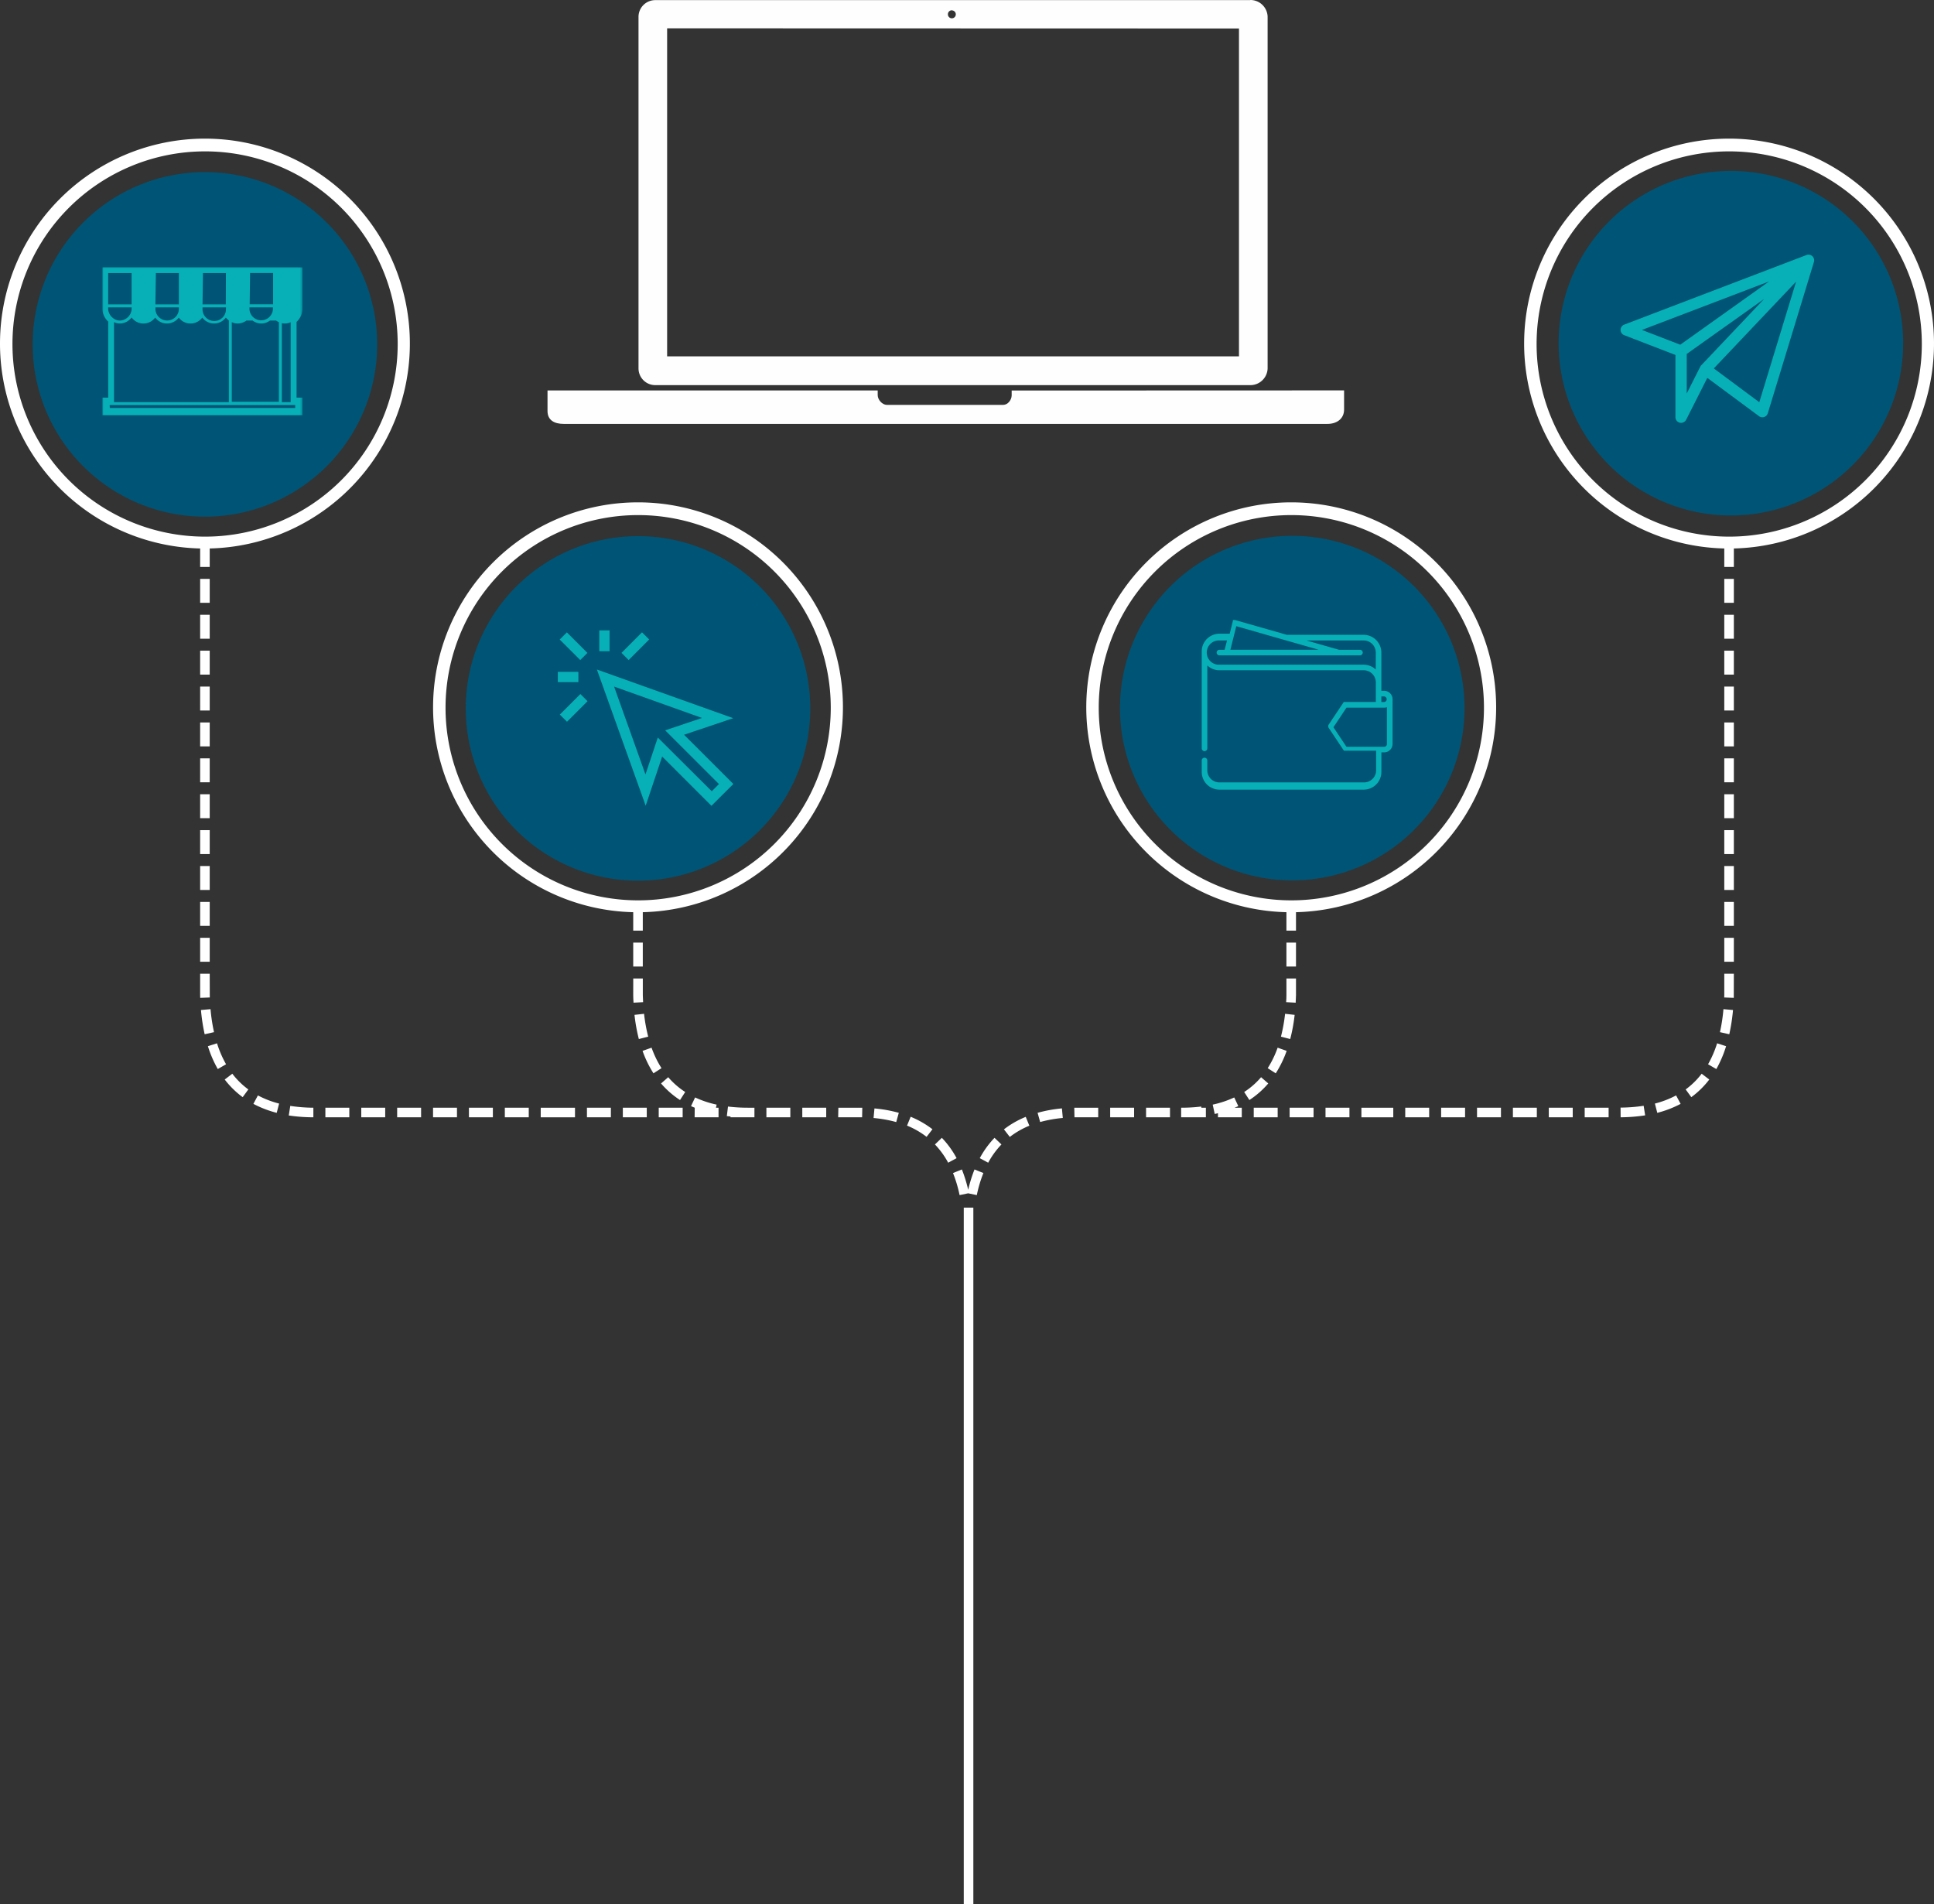 <svg id="Layer_1" data-name="Layer 1" xmlns="http://www.w3.org/2000/svg" xmlns:xlink="http://www.w3.org/1999/xlink" viewBox="0 0 808.3 795.73"><rect x="0" y="0" width="808.3" height="795.73" fill="#333333" stroke="none"/><defs><mask id="mask" x="42.77" y="111.65" width="83.64" height="61.99" maskUnits="userSpaceOnUse"><g transform="translate(-143.35 -148.08)"><g id="mask0"><path d="M186.12,259.73h83.64v62H186.12Z" style="fill:#fff;fill-rule:evenodd"/></g></g></mask></defs><rect x="720.65" y="331.92" width="4" height="10" style="fill:#fff"/><rect x="720.65" y="316.92" width="4" height="10" style="fill:#fff"/><rect x="720.65" y="346.92" width="4" height="10" style="fill:#fff"/><polygon points="724.65 406.93 720.65 406.93 720.65 415.87 720.62 416.85 724.62 417 724.65 406.93" style="fill:#fff;fill-rule:evenodd"/><rect x="720.65" y="301.92" width="4" height="10" style="fill:#fff"/><path d="M867.65,570.17l-4-.36a72.63,72.63,0,0,1-1.46,9.61l3.9.88A78.68,78.68,0,0,0,867.65,570.17Z" transform="translate(-143.35 -148.08)" style="fill:#fff;fill-rule:evenodd"/><path d="M847.86,603.36l2.36,3.23a36.94,36.94,0,0,0,7.51-7.37l-3.18-2.43A32.55,32.55,0,0,1,847.86,603.36Z" transform="translate(-143.35 -148.08)" style="fill:#fff;fill-rule:evenodd"/><rect x="720.65" y="376.92" width="4" height="10" style="fill:#fff"/><rect x="720.65" y="361.92" width="4" height="10" style="fill:#fff"/><rect x="720.65" y="391.92" width="4" height="10" style="fill:#fff"/><rect x="720.65" y="271.92" width="4" height="10" style="fill:#fff"/><rect x="720.65" y="256.92" width="4" height="10" style="fill:#fff"/><rect x="720.65" y="241.92" width="4" height="10" style="fill:#fff"/><rect x="587.31" y="462.92" width="10" height="4" style="fill:#fff"/><rect x="632.31" y="462.92" width="10" height="4" style="fill:#fff"/><rect x="602.31" y="462.92" width="10" height="4" style="fill:#fff"/><path d="M836,613.14a44.17,44.17,0,0,0,9.75-3.75l-1.89-3.53a40.18,40.18,0,0,1-8.86,3.41Z" transform="translate(-143.35 -148.08)" style="fill:#fff;fill-rule:evenodd"/><path d="M820.68,615a70.35,70.35,0,0,0,10.25-.81l-.63-4a66.3,66.3,0,0,1-9.65.76Z" transform="translate(-143.35 -148.08)" style="fill:#fff;fill-rule:evenodd"/><rect x="647.31" y="462.92" width="10" height="4" style="fill:#fff"/><rect x="720.65" y="286.92" width="4" height="10" style="fill:#fff"/><rect x="662.31" y="462.92" width="10" height="4" style="fill:#fff"/><rect x="617.31" y="462.92" width="10" height="4" style="fill:#fff"/><path d="M864.76,585.29,861,584.08a44.4,44.4,0,0,1-3.78,8.76l3.46,2A48.17,48.17,0,0,0,864.76,585.29Z" transform="translate(-143.35 -148.08)" style="fill:#fff;fill-rule:evenodd"/><rect x="83.65" y="316.92" width="4" height="10" style="fill:#fff"/><rect x="83.65" y="331.92" width="4" height="10" style="fill:#fff"/><rect x="83.65" y="271.92" width="4" height="10" style="fill:#fff"/><rect x="83.65" y="346.92" width="4" height="10" style="fill:#fff"/><rect x="83.65" y="286.92" width="4" height="10" style="fill:#fff"/><rect x="83.65" y="301.92" width="4" height="10" style="fill:#fff"/><path d="M232.8,579.42a72.63,72.63,0,0,1-1.46-9.61l-4,.36a77,77,0,0,0,1.55,10.13Z" transform="translate(-143.35 -148.08)" style="fill:#fff;fill-rule:evenodd"/><path d="M237.83,592.84a44.4,44.4,0,0,1-3.78-8.76l-3.81,1.21a48.1,48.1,0,0,0,4.13,9.55Z" transform="translate(-143.35 -148.08)" style="fill:#fff;fill-rule:evenodd"/><path d="M244.78,606.59l2.36-3.23a32.55,32.55,0,0,1-6.69-6.57l-3.18,2.43A36.94,36.94,0,0,0,244.78,606.59Z" transform="translate(-143.35 -148.08)" style="fill:#fff;fill-rule:evenodd"/><rect x="83.65" y="241.92" width="4" height="10" style="fill:#fff"/><polygon points="225.99 462.93 225.99 466.93 232.65 466.93 235.98 466.93 240.31 466.93 240.31 462.93 235.98 462.93 232.65 462.93 225.99 462.93" style="fill:#fff;fill-rule:evenodd"/><rect x="83.65" y="361.92" width="4" height="10" style="fill:#fff"/><polygon points="83.65 415.99 83.68 417 87.68 416.85 87.65 406.93 83.65 406.93 83.65 415.99" style="fill:#fff;fill-rule:evenodd"/><rect x="83.65" y="391.92" width="4" height="10" style="fill:#fff"/><rect x="83.65" y="376.92" width="4" height="10" style="fill:#fff"/><rect x="195.99" y="462.92" width="10" height="4" style="fill:#fff"/><rect x="165.99" y="462.92" width="10" height="4" style="fill:#fff"/><rect x="180.99" y="462.92" width="10" height="4" style="fill:#fff"/><rect x="210.99" y="462.92" width="10" height="4" style="fill:#fff"/><rect x="83.65" y="256.92" width="4" height="10" style="fill:#fff"/><path d="M274.32,615v-4a66.3,66.3,0,0,1-9.65-.76l-.63,4A69.33,69.33,0,0,0,274.32,615Z" transform="translate(-143.35 -148.08)" style="fill:#fff;fill-rule:evenodd"/><path d="M259,613.14l1-3.87a40.18,40.18,0,0,1-8.86-3.41l-1.89,3.53A44.17,44.17,0,0,0,259,613.14Z" transform="translate(-143.35 -148.08)" style="fill:#fff;fill-rule:evenodd"/><rect x="150.99" y="462.92" width="10" height="4" style="fill:#fff"/><rect x="135.99" y="462.92" width="10" height="4" style="fill:#fff"/><path d="M408,564.06c0,1,.07,2.05.13,3.05l4-.23c-.05-1-.09-1.94-.12-2.88v-7h-4Z" transform="translate(-143.35 -148.08)" style="fill:#fff;fill-rule:evenodd"/><path d="M414.26,581.3a68.78,68.78,0,0,1-1.73-9.55l-4,.45a73.46,73.46,0,0,0,1.82,10.1Z" transform="translate(-143.35 -148.08)" style="fill:#fff;fill-rule:evenodd"/><path d="M422.63,598.25l-3,2.61a36.92,36.92,0,0,0,7.93,6.93l2.17-3.36A32.47,32.47,0,0,1,422.63,598.25Z" transform="translate(-143.35 -148.08)" style="fill:#fff;fill-rule:evenodd"/><rect x="264.65" y="393.92" width="4" height="10" style="fill:#fff"/><path d="M419.82,594.47a42,42,0,0,1-4.15-8.56l-3.77,1.34a46,46,0,0,0,4.56,9.38Z" transform="translate(-143.35 -148.08)" style="fill:#fff;fill-rule:evenodd"/><path d="M677.33,585.91a42,42,0,0,1-4.15,8.56l3.36,2.16a46,46,0,0,0,4.56-9.38Z" transform="translate(-143.35 -148.08)" style="fill:#fff;fill-rule:evenodd"/><path d="M673.41,600.86l-3-2.61a32.53,32.53,0,0,1-7.06,6.18l2.17,3.36A37,37,0,0,0,673.41,600.86Z" transform="translate(-143.35 -148.08)" style="fill:#fff;fill-rule:evenodd"/><path d="M684.44,572.2l-4-.45a68.78,68.78,0,0,1-1.73,9.55l3.88,1A73.53,73.53,0,0,0,684.44,572.2Z" transform="translate(-143.35 -148.08)" style="fill:#fff;fill-rule:evenodd"/><rect x="537.65" y="393.92" width="4" height="10" style="fill:#fff"/><path d="M684.87,567.11c.06-1,.1-2,.13-3.11v-7h-4v6.94q0,1.5-.12,2.94Z" transform="translate(-143.35 -148.08)" style="fill:#fff;fill-rule:evenodd"/><polygon points="568.99 462.93 568.99 466.93 572.32 466.93 576.65 466.93 582.31 466.93 582.31 462.93 576.65 462.93 572.32 462.93 568.99 462.93" style="fill:#fff;fill-rule:evenodd"/><path d="M587.54,615.28l-.37-4A57.58,57.58,0,0,0,577,613.13l1.08,3.85A53.32,53.32,0,0,1,587.54,615.28Z" transform="translate(-143.35 -148.08)" style="fill:#fff;fill-rule:evenodd"/><rect x="463.99" y="462.92" width="10" height="4" style="fill:#fff"/><path d="M594,615h8.34v-4h-10l.08,4Z" transform="translate(-143.35 -148.08)" style="fill:#fff;fill-rule:evenodd"/><path d="M573.56,618.52l-1.51-3.7a39.06,39.06,0,0,0-9.11,5.22l2.45,3.17A34.93,34.93,0,0,1,573.56,618.52Z" transform="translate(-143.35 -148.08)" style="fill:#fff;fill-rule:evenodd"/><path d="M561.9,626.35l-2.9-2.77a38.76,38.76,0,0,0-6.16,8.5l3.52,1.9A34.94,34.94,0,0,1,561.9,626.35Z" transform="translate(-143.35 -148.08)" style="fill:#fff;fill-rule:evenodd"/><path d="M662.34,615v-4h-3l1.55-.67-1.7-3.62a42.67,42.67,0,0,1-9,3l.85,3.91c.46-.1.9-.22,1.35-.33V615Z" transform="translate(-143.35 -148.08)" style="fill:#fff;fill-rule:evenodd"/><rect x="478.99" y="462.92" width="10" height="4" style="fill:#fff"/><rect x="538.99" y="462.92" width="10" height="4" style="fill:#fff"/><rect x="523.99" y="462.92" width="10" height="4" style="fill:#fff"/><path d="M647.34,615v-4h-1.89l-.06-.49A69.19,69.19,0,0,1,637,611v4Z" transform="translate(-143.35 -148.08)" style="fill:#fff;fill-rule:evenodd"/><rect x="553.99" y="462.92" width="10" height="4" style="fill:#fff"/><path d="M533.06,620a39.06,39.06,0,0,0-9.11-5.22l-1.51,3.7a34.93,34.93,0,0,1,8.17,4.69Z" transform="translate(-143.35 -148.08)" style="fill:#fff;fill-rule:evenodd"/><path d="M458.66,615v-4H456a69.19,69.19,0,0,1-8.39-.49l-.49,4,1.54.16V615Z" transform="translate(-143.35 -148.08)" style="fill:#fff;fill-rule:evenodd"/><path d="M433.66,615h10v-4h-1.08l.28-1.29a42.67,42.67,0,0,1-9-3l-1.7,3.62c.5.24,1,.45,1.55.67h0Z" transform="translate(-143.35 -148.08)" style="fill:#fff;fill-rule:evenodd"/><rect x="320.31" y="462.92" width="10" height="4" style="fill:#fff"/><rect x="260.31" y="462.92" width="10" height="4" style="fill:#fff"/><rect x="335.31" y="462.92" width="10" height="4" style="fill:#fff"/><rect x="275.31" y="462.92" width="10" height="4" style="fill:#fff"/><rect x="245.31" y="462.92" width="10" height="4" style="fill:#fff"/><path d="M543.15,632.08a38.76,38.76,0,0,0-6.16-8.5l-2.89,2.77a34.9,34.9,0,0,1,5.53,7.63Z" transform="translate(-143.35 -148.08)" style="fill:#fff;fill-rule:evenodd"/><path d="M519,613.13a56.75,56.75,0,0,0-10.18-1.83l-.37,4a53.43,53.43,0,0,1,9.47,1.7Z" transform="translate(-143.35 -148.08)" style="fill:#fff;fill-rule:evenodd"/><path d="M493.66,615h10l.08-4h-10Z" transform="translate(-143.35 -148.08)" style="fill:#fff;fill-rule:evenodd"/><path d="M541.65,638.3a53.71,53.71,0,0,1,2.75,9.22l3.6-.75,3.6.75a53.71,53.71,0,0,1,2.75-9.22l-3.71-1.5a57.89,57.89,0,0,0-2.64,8.52,57.89,57.89,0,0,0-2.64-8.52Z" transform="translate(-143.35 -148.08)" style="fill:#fff;fill-rule:evenodd"/><path d="M227,377.28V385h4v-7.71a85.65,85.65,0,1,0-4,0Zm2.06-165.94a80.5,80.5,0,1,1-80.5,80.5A80.5,80.5,0,0,1,229.06,211.34Z" transform="translate(-143.35 -148.08)" style="fill:#fff;fill-rule:evenodd"/><path d="M864,377.28V385h4v-7.71a85.65,85.65,0,1,0-4,0Zm2.06-165.94a80.5,80.5,0,1,1-80.5,80.5A80.5,80.5,0,0,1,866.06,211.34Z" transform="translate(-143.35 -148.08)" style="fill:#fff;fill-rule:evenodd"/><path d="M408,529.28V537h4v-7.71a85.65,85.65,0,1,0-4,0Zm2.06-165.94a80.5,80.5,0,1,1-80.5,80.5,80.5,80.5,0,0,1,80.5-80.5Z" transform="translate(-143.35 -148.08)" style="fill:#fff;fill-rule:evenodd"/><path d="M681,529.28V537h4v-7.71a85.65,85.65,0,1,0-4,0Zm2.06-165.94a80.5,80.5,0,1,1-80.5,80.5,80.5,80.5,0,0,1,80.5-80.5Z" transform="translate(-143.35 -148.08)" style="fill:#fff;fill-rule:evenodd"/><path d="M566.17,311.28v2c0,1.92-1.62,4-3.54,4H514c-1.92,0-3.82-2.15-3.82-4.07v-1.95h-138v8.6c0,3.84,2.89,5.37,6.73,5.37H698.19c3.84,0,6.91-2.14,6.91-6v-8Z" transform="translate(-143.35 -148.08)" style="fill:#fefefe;fill-rule:evenodd"/><path d="M661.17,297l-239,0V159.91l239,.07Zm-120-144.57a1.65,1.65,0,1,1-1.65,1.65A1.65,1.65,0,0,1,541.18,152.38Zm124.72-4.3H417.21a7,7,0,0,0-7,6.95v147a7,7,0,0,0,7,6.95H665.9a7.21,7.21,0,0,0,7.24-6.95V155A7.2,7.2,0,0,0,665.9,148.08Z" transform="translate(-143.35 -148.08)" style="fill:#fefefe;fill-rule:evenodd"/><path d="M229,364a72,72,0,1,0-72-72A72,72,0,0,0,229,364Z" transform="translate(-143.35 -148.08)" style="fill:#005475;fill-rule:evenodd"/><path d="M410,516.13a72,72,0,1,0-72-72A72,72,0,0,0,410,516.13Z" transform="translate(-143.35 -148.08)" style="fill:#005475;fill-rule:evenodd"/><path d="M683.44,516a72,72,0,1,0-72-72A72,72,0,0,0,683.44,516Z" transform="translate(-143.35 -148.08)" style="fill:#005475;fill-rule:evenodd"/><path d="M866.76,363.51a72,72,0,1,0-72-72A72,72,0,0,0,866.76,363.51Z" transform="translate(-143.35 -148.08)" style="fill:#005475;fill-rule:evenodd"/><g style="mask:url(#mask)"><path d="M261.14,316.14v-33a6.26,6.26,0,0,0,1.23.14,6.09,6.09,0,0,0,2.46-.52v33.38ZM191,282.71a5.8,5.8,0,0,0,2.46.57,6.22,6.22,0,0,0,4.89-2.53,6.11,6.11,0,0,0,9.87.05,6.12,6.12,0,0,0,9.84,0,6.12,6.12,0,0,0,9.84,0,6.12,6.12,0,0,0,9.84,0A6.65,6.65,0,0,0,239,282v34.14H191Zm-2.45-7.43h9.8V262.2h-9.8Zm49.17,0H228l.17-13.08h9.6Zm19.7,1.8a4.91,4.91,0,0,1-9.81.25v-.81h9.8ZM228,276.52h9.79v.84a4.9,4.9,0,0,1-9.8-.08Zm-19.5-14.32h9.6v13.08H208.3Zm-.18,14.32h9.78v.88a4.9,4.9,0,0,1-9.79-.16ZM191,281.29a5.45,5.45,0,0,1-1.74-1.77l-.08-.16a4.87,4.87,0,0,1-.38-.88,2.29,2.29,0,0,1-.09-.28,4.21,4.21,0,0,1-.16-1.12v-.56h9.8v.91a5.11,5.11,0,0,1-4.89,4.61A4.62,4.62,0,0,1,191,281.29ZM240.23,316V282.73a6,6,0,0,0,2.46.55,6.1,6.1,0,0,0,3.64-1.24h2.57a5.95,5.95,0,0,0,7.27,0h2.57a6.3,6.3,0,0,0,1.17.69V316Zm-51,2.58h77.49v-1.24H189.19Zm68.26-56.42v13.08h-9.79l.17-13.08Zm9.85-2.47H186.12v17.35a7.43,7.43,0,0,0,2.46,5.43v31.77h-2.46v7.44h83.64v-7.44H267.3V282.59a7.46,7.46,0,0,0,2.46-5.51V259.73Z" transform="translate(-143.35 -148.08)" style="fill:#07b0b7;fill-rule:evenodd"/></g><path d="M449.85,475.71l-20.6-20.58,20.56-6.92-57-20.34,20.4,56.94,6.89-20.56,20.6,20.58Zm-36.73-4L400,435l36.73,13.12-15.38,5.17,22.47,22.45-3,3L418.27,456.3Z" transform="translate(-143.35 -148.08)" style="fill:#07b0b7"/><path d="M406.09,423.92l-3-3,8.58-8.6,3,3Z" transform="translate(-143.35 -148.08)" style="fill:#07b0b7"/><path d="M380.32,449.71l-3-3,8.59-8.59,3,3Z" transform="translate(-143.35 -148.08)" style="fill:#07b0b7"/><path d="M385.86,423.93l-8.6-8.59,3-3,8.6,8.59Z" transform="translate(-143.35 -148.08)" style="fill:#07b0b7"/><path d="M376.49,433.15v-4.3h8.59v4.29Z" transform="translate(-143.35 -148.08)" style="fill:#07b0b7"/><path d="M393.82,420.23v-8.72h4.3v8.72Z" transform="translate(-143.35 -148.08)" style="fill:#07b0b7"/><path d="M721.84,436.77h-1.17v-16a7.41,7.41,0,0,0-7.4-7.4H681.18l-21.65-6.18h-.6l0,0-.07,0h0l-.06,0,0,0-.06,0,0,0-.07,0,0,0,0,0,0,0s0,0,0,.05l0,0-.05.05,0,0,0,.06,0,0,0,.06s0,0,0,.05,0,0,0,.05a.14.14,0,0,0,0,.06l0,0v0l-1.33,5.34H653a7.4,7.4,0,0,0-7.4,7.38v40.53a1.17,1.17,0,0,0,2.34,0V426.19a7.37,7.37,0,0,0,5.07,2h60.29a5.07,5.07,0,0,1,5.06,5.07v8.18h-13l-.11,0h0l-.09,0h0l-.08,0,0,0-.06,0,0,0,0,0,0,0,0,0-.06,0,0,0-.06.06,0,0,0,.05-.06.09h0l-6.24,9.34a2.12,2.12,0,0,0-.11.21.24.24,0,0,0,0,.08v0a.19.19,0,0,0,0,.08v0a.17.17,0,0,0,0,.07v.3a.22.22,0,0,0,0,.08v0a.29.29,0,0,0,0,.09v0a.29.29,0,0,0,0,.09,1.28,1.28,0,0,0,.11.2l6.24,9.35h0a.76.76,0,0,0,.08.11l0,0,.06.06,0,0,.07.05,0,0,.11.06h0l.09,0h0l.09,0h13.15v8.18a5.07,5.07,0,0,1-5.06,5.06H653a5.07,5.07,0,0,1-5.07-5.06V466a1.17,1.17,0,1,0-2.33,0v4.71a7.41,7.41,0,0,0,7.4,7.37h60.29a7.41,7.41,0,0,0,7.4-7.4h0v-8.18h1.17a3.51,3.51,0,0,0,3.5-3.51V440.28A3.51,3.51,0,0,0,721.84,436.77Zm-61.79-27,20.62,5.9h0l13.82,3.94h-36.9Zm58.28,18.09a7.33,7.33,0,0,0-5.06-2H653a5.07,5.07,0,1,1,0-10.13h3.17l-1,3.89H653a1.17,1.17,0,0,0,0,2.34h58.73a1.17,1.17,0,0,0,0-2.34H703l-13.63-3.89h23.91a5.07,5.07,0,0,1,5.06,5.06ZM723,459h0a1.16,1.16,0,0,1-1.16,1.17H706.1L700.65,452l5.45-8.18h15.79a3.7,3.7,0,0,0,1.11-.2V459Zm-1.16-17.53h-1.17v-2.34h1.17a1.17,1.17,0,0,1,0,2.33Z" transform="translate(-143.35 -148.08)" style="fill:#07b0b7"/><path d="M901.52,257.37a2.38,2.38,0,0,0-3.16-2.72l-76.18,29.08a2.37,2.37,0,0,0,0,4.43l21.4,8.26v26a2.37,2.37,0,0,0,4.49,1.06L856.91,306l21.6,16a2.37,2.37,0,0,0,3.68-1.21c20.17-66.12,19.29-63.25,19.33-63.41Zm-18.81,8.33L845.6,292.13l-16-6.17ZM848.31,296l32.35-23c-27.84,29.37-26.38,27.82-26.51,28s.32-.71-5.84,11.52Zm30.32,20.16-19-14.11L894,265.8Z" transform="translate(-143.35 -148.08)" style="fill:#07b0b7"/><line x1="404.8" y1="504.67" x2="404.8" y2="795.73" style="fill:none;stroke:#fff;stroke-miterlimit:10;stroke-width:4px"/></svg>